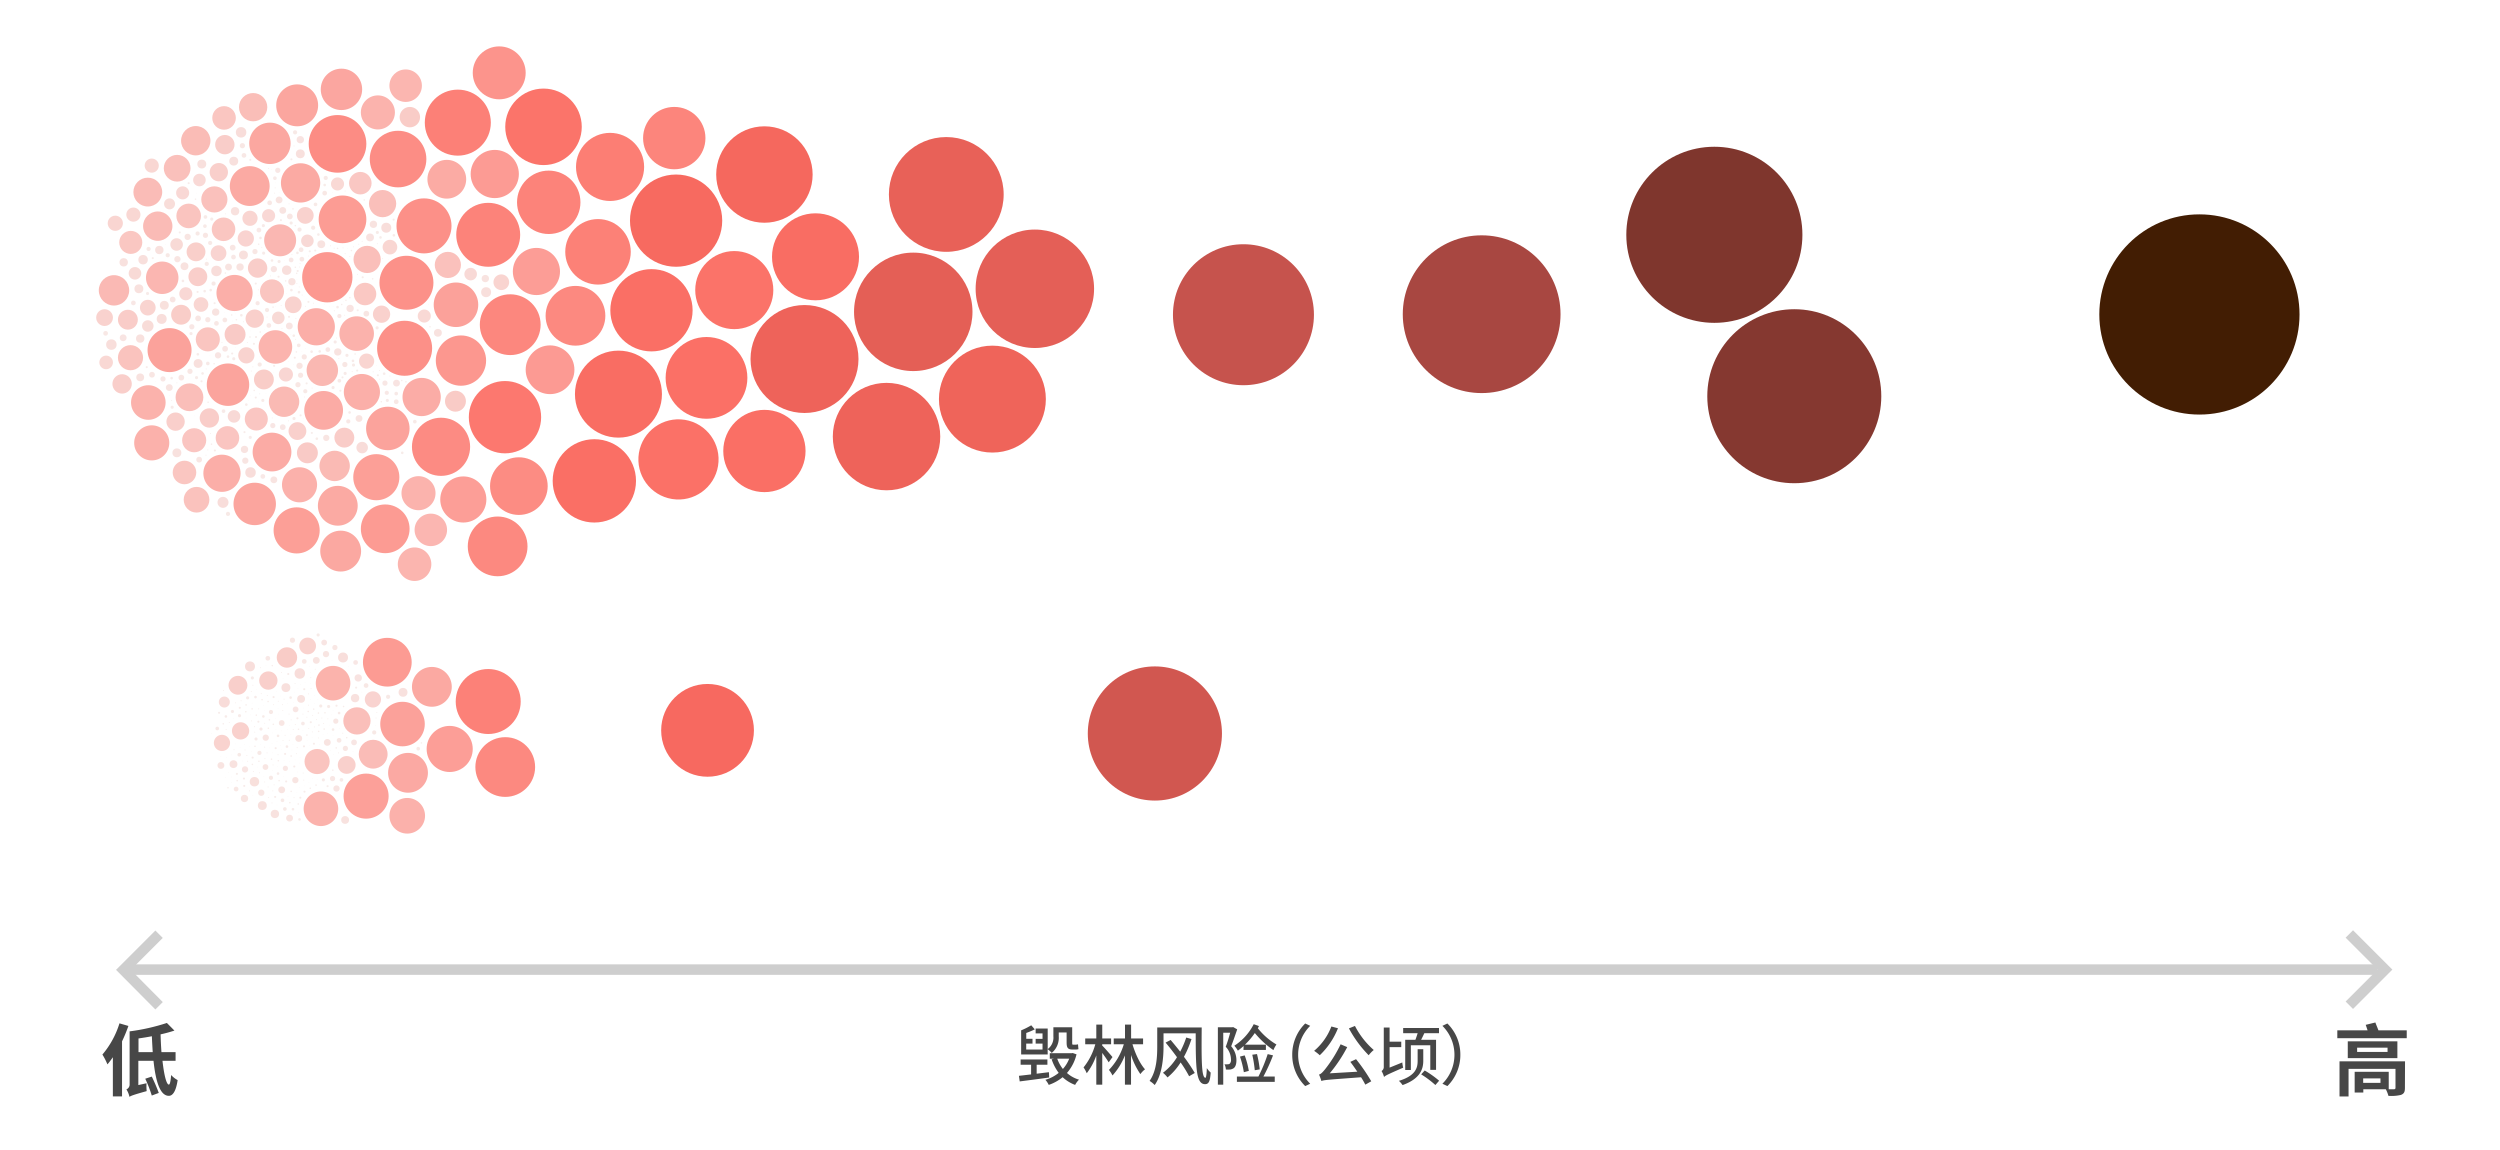 <?xml version="1.0" encoding="UTF-8"?> <svg xmlns="http://www.w3.org/2000/svg" width="954" height="438.9" viewBox="0 0 954 438.9"><rect x="-87.3" y="-92.2" width="1136.1" height="635.4" fill="#fff"></rect><circle cx="120.6" cy="299.6" r="0.3" fill="#f7edeb"></circle><circle cx="114" cy="281.8" r="1.3" fill="#f8e4e1"></circle><circle cx="125.4" cy="269.6" r="0.6" fill="#f7ebe8"></circle><circle cx="101" cy="276" r="0.2" fill="#f7efed"></circle><circle cx="95.2" cy="301.8" r="0.2" fill="#f7eeec"></circle><circle cx="127.8" cy="247.1" r="1" fill="#f8e7e4"></circle><circle cx="117.6" cy="271.5" r="0.3" fill="#f7edeb"></circle><circle cx="117.2" cy="282.7" r="0.1" fill="#f7f0ee"></circle><circle cx="111.8" cy="284.1" r="0.1" fill="#f7efed"></circle><circle cx="104.1" cy="301.8" r="0.2" fill="#f7efec"></circle><circle cx="130.8" cy="279.8" r="0.2" fill="#f7eeec"></circle><circle cx="125" cy="300" r="0.4" fill="#f7edeb"></circle><circle cx="100.8" cy="271.1" r="0.1" fill="#f7f0ee"></circle><circle cx="104.3" cy="276.4" r="0.3" fill="#f7eeeb"></circle><circle cx="121" cy="290.6" r="4.8" fill="#fac4bf"></circle><circle cx="135.5" cy="266.4" r="1.6" fill="#f8e1de"></circle><circle cx="103.4" cy="296.8" r="0.8" fill="#f7e9e6"></circle><circle cx="153.6" cy="276.3" r="8.5" fill="#fba19a"></circle><circle cx="96.1" cy="286.8" r="0.1" fill="#f7efed"></circle><circle cx="118.4" cy="300.8" r="0.3" fill="#f7edeb"></circle><circle cx="88.7" cy="271.5" r="0.6" fill="#f7eae8"></circle><circle cx="116.1" cy="252.4" r="0.9" fill="#f8e8e5"></circle><circle cx="114.9" cy="266.7" r="1.5" fill="#f8e2df"></circle><circle cx="101.3" cy="292.7" r="1.1" fill="#f8e6e3"></circle><circle cx="143.3" cy="276.8" r="0.1" fill="#f7efed"></circle><circle cx="127.1" cy="260.7" r="6.6" fill="#fbb3ac"></circle><circle cx="123" cy="141.3" r="6" fill="#fab8b2"></circle><circle cx="124.5" cy="167.1" r="1.2" fill="#f8e5e2"></circle><circle cx="140.1" cy="99" r="5.2" fill="#fabfba"></circle><circle cx="176.8" cy="190.6" r="8.8" fill="#fc9e97"></circle><circle cx="155.1" cy="107.9" r="10.3" fill="#fc9189"></circle><circle cx="170.5" cy="68.4" r="7.4" fill="#fbaba4"></circle><circle cx="67" cy="160.9" r="3.5" fill="#f9cfcb"></circle><circle cx="144" cy="88.7" r="0.6" fill="#f7ebe8"></circle><circle cx="85.3" cy="87.5" r="4.5" fill="#fac6c1"></circle><circle cx="143.6" cy="182.1" r="8.8" fill="#fc9f97"></circle><circle cx="127.7" cy="177.8" r="5.8" fill="#fabab4"></circle><circle cx="248.6" cy="118.4" r="15.7" fill="#fa6f65"></circle><circle cx="81.8" cy="76.1" r="5" fill="#fac1bc"></circle><circle cx="175.9" cy="137.6" r="9.6" fill="#fc978f"></circle><circle cx="49.8" cy="136.5" r="4.8" fill="#fac3be"></circle><circle cx="136.1" cy="127.3" r="6.6" fill="#fbb2ac"></circle><circle cx="105.1" cy="132.4" r="6.4" fill="#fbb4ae"></circle><circle cx="113.6" cy="103.4" r="0.4" fill="#f7ecea"></circle><circle cx="111.4" cy="107.5" r="1.4" fill="#f8e3e0"></circle><circle cx="159.7" cy="188.2" r="6.5" fill="#fbb3ad"></circle><circle cx="89.3" cy="158.9" r="2.4" fill="#f8d9d6"></circle><circle cx="74.8" cy="96.1" r="3.6" fill="#f9cfca"></circle><circle cx="153.5" cy="172.8" r="0.5" fill="#f7ece9"></circle><circle cx="78.4" cy="82.8" r="0.7" fill="#f7eae7"></circle><circle cx="138.1" cy="149.6" r="6.9" fill="#fbafa9"></circle><circle cx="114.3" cy="139.6" r="1.2" fill="#f8e5e2"></circle><circle cx="46.6" cy="146.5" r="3.7" fill="#f9ceca"></circle><circle cx="106.9" cy="91.7" r="6.1" fill="#fab7b2"></circle><circle cx="232.8" cy="63.7" r="13" fill="#fc7e74"></circle><circle cx="96.6" cy="40.9" r="5.4" fill="#fabeb8"></circle><circle cx="139.9" cy="137.8" r="2.9" fill="#f9d5d1"></circle><circle cx="103.8" cy="111.2" r="4.6" fill="#fac5c0"></circle><circle cx="84.7" cy="180.6" r="7.1" fill="#fbaea8"></circle><circle cx="151.9" cy="60.7" r="10.8" fill="#fc8d85"></circle><circle cx="93.6" cy="175.8" r="1.2" fill="#f8e5e2"></circle><circle cx="148" cy="163.5" r="8.3" fill="#fba39c"></circle><circle cx="102.6" cy="124.2" r="0.9" fill="#f8e8e6"></circle><circle cx="145.6" cy="119.9" r="3.3" fill="#f9d1cd"></circle><circle cx="111.9" cy="116.3" r="3.2" fill="#f9d2ce"></circle><circle cx="189.9" cy="208.5" r="11.4" fill="#fc8980"></circle><circle cx="114.7" cy="69.8" r="7.5" fill="#fbaaa3"></circle><circle cx="72.3" cy="151.6" r="5.3" fill="#fabeb9"></circle><circle cx="103" cy="54.7" r="7.9" fill="#fba7a0"></circle><circle cx="138.2" cy="170.8" r="2.2" fill="#f8dcd9"></circle><circle cx="98.3" cy="102.3" r="3.7" fill="#f9cdc9"></circle><circle cx="160.9" cy="151.5" r="7.3" fill="#fbaca6"></circle><circle cx="145.5" cy="153.3" r="0.3" fill="#f7edeb"></circle><circle cx="80.4" cy="110.7" r="0.5" fill="#f7ece9"></circle><circle cx="75" cy="190.7" r="4.9" fill="#fac2bd"></circle><circle cx="96.5" cy="140" r="0.2" fill="#f7eeec"></circle><circle cx="158.3" cy="160.9" r="0.7" fill="#f7eae7"></circle><circle cx="124.9" cy="105.8" r="9.6" fill="#fc9890"></circle><circle cx="280.2" cy="110.7" r="14.9" fill="#fb7369"></circle><circle cx="128.4" cy="300.9" r="1.2" fill="#f8e5e3"></circle><circle cx="104.9" cy="68" r="0.7" fill="#f7eae8"></circle><circle cx="75.6" cy="138.7" r="1.7" fill="#f8e0dd"></circle><circle cx="75.4" cy="111.4" r="0.4" fill="#f7ecea"></circle><circle cx="186.3" cy="89.6" r="12.2" fill="#fc837a"></circle><circle cx="128.8" cy="70.2" r="2.5" fill="#f9d9d5"></circle><circle cx="173.8" cy="153.1" r="4" fill="#f9cbc6"></circle><circle cx="78.9" cy="100.7" r="0.8" fill="#f7e9e6"></circle><circle cx="103.8" cy="172.5" r="7.4" fill="#fbaba5"></circle><circle cx="42.5" cy="131.5" r="2" fill="#f8dedb"></circle><circle cx="56.6" cy="153.6" r="6.6" fill="#fbb2ac"></circle><circle cx="291.7" cy="172.1" r="15.7" fill="#fa6f65"></circle><circle cx="97.2" cy="192.3" r="8.1" fill="#fba59e"></circle><circle cx="161.8" cy="86.2" r="10.5" fill="#fc9088"></circle><circle cx="70.4" cy="180.3" r="4.5" fill="#fac6c1"></circle><circle cx="122" cy="134.1" r="0.5" fill="#f7ecea"></circle><circle cx="97.2" cy="121.6" r="3.5" fill="#f9cfcb"></circle><circle cx="123.5" cy="156.6" r="7.4" fill="#fbaba5"></circle><circle cx="156.4" cy="44.7" r="3.9" fill="#f9ccc7"></circle><circle cx="188.8" cy="66.4" r="9.2" fill="#fc9b94"></circle><circle cx="114.9" cy="95.3" r="0.9" fill="#f8e8e5"></circle><circle cx="85.3" cy="156.9" r="0.7" fill="#f7eae8"></circle><circle cx="104.9" cy="310.6" r="1.6" fill="#f8e2df"></circle><circle cx="69.1" cy="120.1" r="3.8" fill="#f9cdc8"></circle><circle cx="361.1" cy="74.2" r="21.9" fill="#e86158"></circle><circle cx="144.2" cy="42.9" r="6.5" fill="#fbb3ad"></circle><circle cx="839.3" cy="120" r="38.2" fill="#421d03"></circle><circle cx="109.5" cy="250.9" r="3.9" fill="#f9ccc7"></circle><circle cx="131.7" cy="312.9" r="1.5" fill="#f8e2df"></circle><circle cx="79.3" cy="129.5" r="4.6" fill="#fac5c0"></circle><circle cx="85.5" cy="45" r="4.5" fill="#fac6c1"></circle><circle cx="60.2" cy="86.3" r="5.6" fill="#fabbb6"></circle><circle cx="98.6" cy="275.4" r="0.4" fill="#f7edeb"></circle><circle cx="76" cy="175.4" r="1.1" fill="#f8e6e3"></circle><circle cx="62.7" cy="116.5" r="1.7" fill="#f8e1dd"></circle><circle cx="89.5" cy="111.8" r="6.9" fill="#fbafa9"></circle><circle cx="90.1" cy="301.1" r="0.9" fill="#f8e8e5"></circle><circle cx="154.8" cy="32.7" r="6.2" fill="#fbb6b0"></circle><circle cx="130.9" cy="250.9" r="1.9" fill="#f8dedb"></circle><circle cx="86.8" cy="167.1" r="4.5" fill="#fac5c1"></circle><circle cx="54.6" cy="99.1" r="1.8" fill="#f8dfdc"></circle><circle cx="63.2" cy="93.2" r="0.1" fill="#f7efed"></circle><circle cx="144.2" cy="143.2" r="0.4" fill="#f7edea"></circle><circle cx="128.4" cy="129" r="0.2" fill="#f7eeec"></circle><circle cx="104.5" cy="102.7" r="1.2" fill="#f8e5e3"></circle><circle cx="174.7" cy="46.8" r="12.6" fill="#fc8077"></circle><circle cx="154.4" cy="132.9" r="10.5" fill="#fc9088"></circle><circle cx="99.6" cy="278.2" r="0.6" fill="#f7eae8"></circle><circle cx="70.4" cy="101.6" r="1.5" fill="#f8e2df"></circle><circle cx="76.7" cy="116.2" r="2.8" fill="#f9d6d2"></circle><circle cx="116.5" cy="82.2" r="3.2" fill="#f9d2ce"></circle><circle cx="143.7" cy="139.5" r="0.1" fill="#f7efed"></circle><circle cx="111.2" cy="60.8" r="0.4" fill="#f7edeb"></circle><circle cx="134.1" cy="95.6" r="0.3" fill="#f7eeeb"></circle><circle cx="74.1" cy="168" r="4.6" fill="#fac5c1"></circle><circle cx="123.9" cy="70.6" r="0.5" fill="#f7ece9"></circle><circle cx="378.7" cy="152.3" r="20.4" fill="#ef645a"></circle><circle cx="106.2" cy="121.3" r="2.4" fill="#f8dad6"></circle><circle cx="84.3" cy="292.1" r="1.3" fill="#f8e4e1"></circle><circle cx="338.3" cy="166.6" r="20.5" fill="#ee635a"></circle><circle cx="258" cy="84.2" r="17.6" fill="#f76a60"></circle><circle cx="174" cy="116.3" r="8.5" fill="#fba19a"></circle><circle cx="100.3" cy="181.8" r="0.9" fill="#f8e8e6"></circle><circle cx="207.4" cy="48.4" r="14.6" fill="#fb746a"></circle><circle cx="257.3" cy="52.7" r="11.9" fill="#fc857c"></circle><circle cx="192.7" cy="159.2" r="13.8" fill="#fc786f"></circle><circle cx="146" cy="77.7" r="5.2" fill="#fabfba"></circle><circle cx="131.4" cy="167" r="3.8" fill="#f9ccc8"></circle><circle cx="348.5" cy="119" r="22.6" fill="#e45f56"></circle><circle cx="228.2" cy="96.1" r="12.5" fill="#fc8177"></circle><circle cx="258.9" cy="175.3" r="15.3" transform="translate(44.39 402.78) rotate(-80.78)" fill="#fb7167"></circle><circle cx="307" cy="137" r="20.6" fill="#ee635a"></circle><circle cx="130.7" cy="83.7" r="9.1" fill="#fc9c94"></circle><circle cx="654.2" cy="89.6" r="33.6" fill="#7f362d"></circle><circle cx="565.4" cy="119.9" r="30.1" fill="#a84741"></circle><circle cx="684.7" cy="151.2" r="33.2" fill="#853830"></circle><circle cx="474.5" cy="120.1" r="26.9" fill="#c6534d"></circle><circle cx="125.1" cy="133.4" r="0.9" fill="#f8e7e5"></circle><circle cx="236" cy="150.4" r="16.6" fill="#f96d63"></circle><circle cx="394.9" cy="110.2" r="22.6" fill="#e45f57"></circle><circle cx="139" cy="76.3" r="0.3" fill="#f7eeec"></circle><circle cx="65.7" cy="155.4" r="0.6" fill="#f7ebe9"></circle><circle cx="90.2" cy="122" r="0.3" fill="#f7edeb"></circle><circle cx="130.7" cy="144" r="0.4" fill="#f7ecea"></circle><circle cx="89.2" cy="136.9" r="0.6" fill="#f7ebe9"></circle><circle cx="64.7" cy="77.8" r="2.1" fill="#f8ddd9"></circle><circle cx="89.7" cy="127.6" r="4" fill="#f9cac6"></circle><circle cx="146.6" cy="142.6" r="0.5" fill="#f7ecea"></circle><circle cx="93.3" cy="164.9" r="0.4" fill="#f7ecea"></circle><circle cx="112.2" cy="159.7" r="0.6" fill="#f7ebe8"></circle><circle cx="100.7" cy="144.8" r="3.8" fill="#f9cdc8"></circle><circle cx="191.3" cy="107.7" r="3" fill="#f9d4d0"></circle><circle cx="209.4" cy="77.2" r="12.1" fill="#fc837a"></circle><circle cx="170.9" cy="101.1" r="5" fill="#fac1bc"></circle><circle cx="85.8" cy="55.2" r="3.7" fill="#f9cdc9"></circle><circle cx="65.5" cy="144.3" r="0.5" fill="#f7ecea"></circle><circle cx="134.9" cy="139.3" r="0.6" fill="#f7ebe8"></circle><circle cx="129.6" cy="277.9" r="0.1" fill="#f7efed"></circle><circle cx="164.1" cy="124.7" r="0.3" fill="#f7eeec"></circle><circle cx="110.6" cy="82.6" r="1.1" fill="#f8e6e3"></circle><circle cx="153.3" cy="145.2" r="0.3" fill="#f7edeb"></circle><circle cx="122.4" cy="269.4" r="0.6" fill="#f7ebe8"></circle><circle cx="92.9" cy="122.8" r="0.2" fill="#f7efec"></circle><circle cx="90.5" cy="297.9" r="0.3" fill="#f7edeb"></circle><circle cx="67.6" cy="64.2" r="5.1" fill="#fac0bb"></circle><circle cx="79.3" cy="171.7" r="0.2" fill="#f7eeec"></circle><circle cx="147.8" cy="152.8" r="0.6" fill="#f7eae8"></circle><circle cx="150.2" cy="83.8" r="0.4" fill="#f7ecea"></circle><circle cx="164.4" cy="202.2" r="6.2" fill="#fbb6b1"></circle><circle cx="136.3" cy="141.4" r="0.4" fill="#f7edea"></circle><circle cx="106.3" cy="105.6" r="0.4" fill="#f7ecea"></circle><circle cx="56.4" cy="124.4" r="2.2" fill="#f8dcd8"></circle><circle cx="97.3" cy="96" r="1" fill="#f8e7e4"></circle><circle cx="138.2" cy="92.1" r="0.2" fill="#f7eeec"></circle><circle cx="115.3" cy="112.6" r="0.2" fill="#f7efec"></circle><circle cx="85.9" cy="133.1" r="1.1" fill="#f8e6e4"></circle><circle cx="100.5" cy="86.1" r="0.6" fill="#f7eae8"></circle><circle cx="109.3" cy="112" r="0.1" fill="#f7efed"></circle><circle cx="151.2" cy="153.3" r="0.9" fill="#f8e8e5"></circle><circle cx="106.5" cy="76.3" r="1.3" fill="#f8e4e1"></circle><circle cx="57.9" cy="63.2" r="2.7" fill="#f9d7d3"></circle><circle cx="92.1" cy="120.3" r="0.5" fill="#f7ecea"></circle><circle cx="61.9" cy="106" r="6.2" fill="#fbb6b1"></circle><path d="M112.1,127.6a.5.5,0,1,1-.5.5A.54.54,0,0,1,112.1,127.6Z" fill="#f7ece9"></path><circle cx="148.8" cy="143.5" r="0.2" fill="#f7eeec"></circle><circle cx="131" cy="115.2" r="0.1" fill="#f7f0ee"></circle><circle cx="121.7" cy="276.7" r="0.3" fill="#f7edeb"></circle><circle cx="94" cy="154.4" r="0.5" fill="#f7ebe9"></circle><circle cx="153.8" cy="264.2" r="1.7" fill="#f8e1de"></circle><circle cx="148.8" cy="94.3" r="2.8" fill="#f9d6d2"></circle><circle cx="79.3" cy="122" r="1" fill="#f8e7e4"></circle><circle cx="118" cy="284.6" r="0.1" fill="#f7f0ee"></circle><circle cx="113.7" cy="146.8" r="1" fill="#f8e7e4"></circle><circle cx="69.2" cy="144.1" r="1.1" fill="#f8e6e3"></circle><circle cx="56.3" cy="112" r="0.6" fill="#f7ebe9"></circle><circle cx="76.9" cy="145.5" r="0.4" fill="#f7ecea"></circle><circle cx="92.9" cy="97.3" r="1.7" fill="#f8e0dd"></circle><circle cx="107.6" cy="125.4" r="0.2" fill="#f7efed"></circle><circle cx="147.4" cy="86.9" r="1.9" fill="#f8dedb"></circle><circle cx="106.5" cy="99.8" r="0.6" fill="#f7ebe8"></circle><circle cx="72.9" cy="127.3" r="0.6" fill="#f7eae8"></circle><circle cx="132.9" cy="160.8" r="0.8" fill="#f8e8e6"></circle><circle cx="112.6" cy="50.5" r="0.8" fill="#f7e9e6"></circle><circle cx="130.9" cy="94.6" r="0.2" fill="#f7efed"></circle><circle cx="111.1" cy="85.1" r="0.6" fill="#f7ebe8"></circle><circle cx="121" cy="297.5" r="0.1" fill="#f7efed"></circle><circle cx="124.3" cy="67.9" r="0.8" fill="#f7e9e7"></circle><circle cx="194.7" cy="123.9" r="11.6" fill="#fc877e"></circle><circle cx="128.8" cy="94.8" r="0.3" fill="#f7edeb"></circle><circle cx="44" cy="85.2" r="2.9" fill="#f9d5d1"></circle><circle cx="117.3" cy="172.8" r="4" fill="#f9cac6"></circle><circle cx="128.8" cy="117.2" r="0.5" fill="#f7ecea"></circle><circle cx="94" cy="135.6" r="3.1" fill="#f9d3cf"></circle><circle cx="133.5" cy="97.9" r="0.2" fill="#f7eeec"></circle><circle cx="136.4" cy="104.7" r="0.2" fill="#f7eeec"></circle><circle cx="114.7" cy="143.2" r="1" fill="#f8e7e4"></circle><circle cx="111.2" cy="110.7" r="0.5" fill="#f7ebe9"></circle><circle cx="127.1" cy="116.9" r="0.1" fill="#f7efed"></circle><circle cx="119.5" cy="86.9" r="0.8" fill="#f7e9e6"></circle><circle cx="141.2" cy="90.6" r="1.5" fill="#f8e2e0"></circle><circle cx="60.8" cy="95.4" r="1.6" fill="#f8e1de"></circle><circle cx="110.4" cy="124.4" r="1.3" fill="#f8e4e2"></circle><circle cx="137" cy="159.7" r="1.3" fill="#f8e4e1"></circle><circle cx="86" cy="104.2" r="0.3" fill="#f7edeb"></circle><circle cx="95.4" cy="83.3" r="2.9" fill="#f9d5d1"></circle><circle cx="143.9" cy="125.1" r="0.6" fill="#f7ebe9"></circle><circle cx="116.1" cy="136.2" r="1" fill="#f8e7e4"></circle><circle cx="154.9" cy="145.7" r="0.3" fill="#f7edeb"></circle><circle cx="72" cy="69.9" r="0.4" fill="#f7ecea"></circle><circle cx="87" cy="146.8" r="8.1" fill="#fba49d"></circle><circle cx="100.2" cy="107.6" r="0.1" fill="#f7efed"></circle><circle cx="90" cy="119.8" r="0.1" fill="#f7efed"></circle><circle cx="109.1" cy="142.9" r="2.7" fill="#f9d6d3"></circle><circle cx="111.1" cy="99.2" r="0.9" fill="#f8e7e5"></circle><circle cx="95.6" cy="126.3" r="0.1" fill="#f7efed"></circle><circle cx="107.2" cy="84" r="0.4" fill="#f7ecea"></circle><circle cx="80.7" cy="169.5" r="0.3" fill="#f7edeb"></circle><circle cx="128.14" cy="275.19" r="1" fill="#f8e7e4"></circle><circle cx="114.6" cy="58.7" r="1.7" fill="#f8e0dd"></circle><circle cx="113.5" cy="164.5" r="3.4" fill="#f9d0cc"></circle><circle cx="190.5" cy="27.8" r="10.1" fill="#fc948c"></circle><circle cx="185.5" cy="111.5" r="1.9" fill="#f8dfdc"></circle><circle cx="116.5" cy="149.3" r="0.8" fill="#f7e9e6"></circle><circle cx="103.8" cy="99.4" r="0.5" fill="#f7ece9"></circle><circle cx="50.9" cy="81.9" r="2.7" fill="#f9d7d3"></circle><circle cx="69.8" cy="107.2" r="0.5" fill="#f7ebe9"></circle><circle cx="97" cy="149" r="0.3" fill="#f7edeb"></circle><circle cx="95.9" cy="141.6" r="0.2" fill="#f7efec"></circle><circle cx="111.9" cy="139.2" r="0.1" fill="#f7f0ee"></circle><circle cx="119.6" cy="115.7" r="0.2" fill="#f7eeec"></circle><circle cx="142.2" cy="106.4" r="0.3" fill="#f7eeeb"></circle><circle cx="123.8" cy="116.1" r="0.1" fill="#f7efed"></circle><circle cx="110.5" cy="312.2" r="1.3" fill="#f8e4e1"></circle><circle cx="113.1" cy="134.3" r="0.3" fill="#f7edeb"></circle><circle cx="97.6" cy="151.7" r="0.4" fill="#f7ecea"></circle><circle cx="87" cy="136.1" r="0.5" fill="#f7ecea"></circle><circle cx="95.5" cy="166.9" r="0.6" fill="#f7ebe9"></circle><circle cx="111.8" cy="79.7" r="0.3" fill="#f7edeb"></circle><circle cx="81.9" cy="115.7" r="0.4" fill="#f7edeb"></circle><circle cx="58.3" cy="98.5" r="0.4" fill="#f7edea"></circle><circle cx="75" cy="144.1" r="0.6" fill="#f7ebe8"></circle><circle cx="105" cy="71.7" r="0.2" fill="#f7eeec"></circle><circle cx="99.9" cy="94.4" r="0.2" fill="#f7eeec"></circle><circle cx="131.7" cy="96.8" r="0.2" fill="#f7eeec"></circle><circle cx="103.2" cy="105.3" r="0.2" fill="#f7efec"></circle><circle cx="56" cy="140.1" r="0.4" fill="#f7ecea"></circle><circle cx="97.1" cy="298.3" r="1.8" fill="#f8e0dc"></circle><circle cx="96.3" cy="98.1" r="0.1" fill="#f7f0ee"></circle><circle cx="85.8" cy="122.1" r="0.9" fill="#f8e8e5"></circle><circle cx="129.5" cy="120.6" r="0.8" fill="#f8e8e6"></circle><circle cx="111.1" cy="288.5" r="0.3" fill="#f7edeb"></circle><circle cx="83.6" cy="272" r="0.4" fill="#f7ecea"></circle><circle cx="94.5" cy="290.5" r="0.2" fill="#f7eeec"></circle><circle cx="97.6" cy="108.2" r="0.4" fill="#f7ecea"></circle><circle cx="132.4" cy="135.6" r="0.6" fill="#f7eae8"></circle><circle cx="99.4" cy="90.8" r="0.5" fill="#f7ebe9"></circle><circle cx="105.1" cy="69.8" r="0.1" fill="#f7efed"></circle><circle cx="136.9" cy="93.2" r="0.2" fill="#f7efed"></circle><circle cx="82.9" cy="278" r="0.7" fill="#f7e9e7"></circle><circle cx="84.7" cy="130.7" r="0.2" fill="#f7eeec"></circle><circle cx="127.6" cy="118.6" r="0.2" fill="#f7efed"></circle><circle cx="114.5" cy="100.6" r="0.2" fill="#f7eeec"></circle><circle cx="131.7" cy="72.9" r="0.2" fill="#f7eeec"></circle><circle cx="130.4" cy="116.2" r="0.3" fill="#f7eeec"></circle><circle cx="135.5" cy="135.1" r="0.3" fill="#f7eeec"></circle><circle cx="146" cy="98.7" r="0.2" fill="#f7eeec"></circle><circle cx="134.9" cy="94.2" r="0.2" fill="#f7efec"></circle><circle cx="114" cy="131.8" r="0.7" fill="#f7eae7"></circle><circle cx="120.3" cy="95.6" r="0.4" fill="#f7edeb"></circle><circle cx="106.2" cy="267.6" r="0.2" fill="#f7eeec"></circle><circle cx="78.7" cy="140.8" r="0.2" fill="#f7efed"></circle><circle cx="118.2" cy="95.9" r="0.4" fill="#f7edeb"></circle><circle cx="144.9" cy="144.7" r="0.2" fill="#f7eeec"></circle><circle cx="179.6" cy="104.6" r="2.4" fill="#f8d9d6"></circle><circle cx="91.6" cy="101.9" r="1.4" fill="#f8e3e0"></circle><circle cx="131.7" cy="142.5" r="0.6" fill="#f7eae8"></circle><circle cx="93.3" cy="171.5" r="1.4" fill="#f8e3e0"></circle><circle cx="112.7" cy="86.1" r="0.3" fill="#f7edeb"></circle><circle cx="72.5" cy="141.7" r="1" fill="#f8e7e4"></circle><circle cx="96.3" cy="258.7" r="0.6" fill="#f7eae8"></circle><circle cx="114.2" cy="109.5" r="0.2" fill="#f7eeec"></circle><circle cx="89.8" cy="132.7" r="0.1" fill="#f7efed"></circle><circle cx="98.9" cy="136.2" r="0.1" fill="#f7efed"></circle><circle cx="112.2" cy="55.7" r="0.2" fill="#f7eeec"></circle><circle cx="59.4" cy="145.7" r="0.1" fill="#f7efed"></circle><circle cx="86" cy="81.6" r="0.2" fill="#f7efec"></circle><circle cx="116.8" cy="114.1" r="0.1" fill="#f7efed"></circle><circle cx="103.6" cy="64.6" r="0.1" fill="#f7efed"></circle><circle cx="92" cy="267.4" r="0.2" fill="#f7eeec"></circle><circle cx="126.7" cy="252" r="0.1" fill="#f7efed"></circle><circle cx="91.9" cy="162.6" r="0.1" fill="#f7efed"></circle><circle cx="145.2" cy="90.6" r="0.5" fill="#f7ecea"></circle><circle cx="95.4" cy="128.6" r="0.3" fill="#f7edeb"></circle><circle cx="74.1" cy="158.7" r="0.1" fill="#f7f0ee"></circle><circle cx="115.7" cy="159.8" r="0.1" fill="#f7f0ed"></circle><circle cx="129.5" cy="145.3" r="0.7" fill="#f7eae8"></circle><circle cx="67.5" cy="146.1" r="0.2" fill="#f7efec"></circle><circle cx="102.5" cy="64.3" r="0.2" fill="#f7eeec"></circle><circle cx="134.4" cy="141.8" r="0.2" fill="#f7eeec"></circle><circle cx="104" cy="294" r="0.1" fill="#f7efed"></circle><circle cx="121.5" cy="89.5" r="0.5" fill="#f7ecea"></circle><circle cx="87" cy="300.6" r="0.3" fill="#f7eeec"></circle><circle cx="100.3" cy="152.8" r="0.6" fill="#f7ebe8"></circle><circle cx="53.5" cy="144" r="1.5" fill="#f8e2df"></circle><circle cx="115.2" cy="134" r="0.1" fill="#f7f0ed"></circle><circle cx="163.6" cy="116.3" r="0.1" fill="#f7efed"></circle><circle cx="131.5" cy="120.3" r="0.2" fill="#f7efed"></circle><circle cx="90.4" cy="295.3" r="0.4" fill="#f7edeb"></circle><circle cx="116.6" cy="116.9" r="0.2" fill="#f7eeec"></circle><circle cx="104.2" cy="117.2" r="0.3" fill="#f7edeb"></circle><circle cx="127.2" cy="287.9" r="0.1" fill="#f7efed"></circle><circle cx="95.7" cy="150.9" r="0.1" fill="#f7efed"></circle><circle cx="78.6" cy="173.7" r="0.2" fill="#f7eeec"></circle><circle cx="142.4" cy="141.9" r="0.2" fill="#f7eeec"></circle><circle cx="125.7" cy="117.1" r="0.1" fill="#f7efed"></circle><circle cx="144.8" cy="141.4" r="0.2" fill="#f7eeec"></circle><circle cx="109.2" cy="298.2" r="0.4" fill="#f7ecea"></circle><circle cx="106.5" cy="73.5" r="0.1" fill="#f7efed"></circle><circle cx="108.3" cy="296.2" r="0.1" fill="#f7efed"></circle><circle cx="72.1" cy="144.6" r="0.1" fill="#f7efed"></circle><circle cx="114.4" cy="300.5" r="0.1" fill="#f7efed"></circle><circle cx="129.6" cy="96" r="0.1" fill="#f7f0ee"></circle><circle cx="103.8" cy="306.4" r="0.2" fill="#f7efed"></circle><circle cx="110.1" cy="137.9" r="0.1" fill="#f7efed"></circle><circle cx="133.6" cy="117.7" r="1.4" fill="#f8e3e1"></circle><circle cx="77.3" cy="142.5" r="0.5" fill="#f7ece9"></circle><circle cx="134.7" cy="137.7" r="0.5" fill="#f7ebe9"></circle><circle cx="112.7" cy="102" r="0.3" fill="#f7eeeb"></circle><circle cx="75.1" cy="73.7" r="0.1" fill="#f7efed"></circle><circle cx="113.3" cy="108.2" r="0.2" fill="#f7efed"></circle><circle cx="94.9" cy="152.8" r="0.1" fill="#f7f0ee"></circle><circle cx="121.4" cy="242.3" r="0.6" fill="#f7ebe8"></circle><circle cx="87.5" cy="275.7" r="0.2" fill="#f7efed"></circle><circle cx="108.4" cy="266.8" r="0.2" fill="#f7efec"></circle><circle cx="133.5" cy="113.6" r="0.3" fill="#f7eeec"></circle><circle cx="112.8" cy="129.5" r="0.2" fill="#f7eeec"></circle><circle cx="127.5" cy="94.7" r="0.2" fill="#f7eeec"></circle><circle cx="53.5" cy="129.2" r="1.6" fill="#f8e1de"></circle><circle cx="126.2" cy="286.4" r="0.1" fill="#f7efed"></circle><circle cx="113.9" cy="278.3" r="0.3" fill="#f7eeec"></circle><circle cx="121.3" cy="267" r="0.1" fill="#f7efed"></circle><circle cx="123.7" cy="278.2" r="0.3" fill="#f7eeeb"></circle><circle cx="116.1" cy="263" r="0.4" fill="#f7edea"></circle><circle cx="86.5" cy="289" r="0.1" fill="#f7f0ee"></circle><circle cx="123.9" cy="252.8" r="0.1" fill="#f7f0ed"></circle><circle cx="127" cy="293.9" r="0.3" fill="#f7edeb"></circle><circle cx="87.2" cy="294.7" r="0.1" fill="#f7efed"></circle><circle cx="120.7" cy="252" r="1.3" fill="#f8e4e1"></circle><circle cx="106.2" cy="290.3" r="0.3" fill="#f7edeb"></circle><circle cx="99.4" cy="254.8" r="0.2" fill="#f7eeec"></circle><circle cx="139.7" cy="261.6" r="0.9" fill="#f8e8e5"></circle><circle cx="115.7" cy="295" r="0.2" fill="#f7efec"></circle><circle cx="114.7" cy="261.1" r="0.1" fill="#f7efed"></circle><circle cx="159.6" cy="285.7" r="0.7" fill="#f7eae7"></circle><circle cx="96.5" cy="303.6" r="0.1" fill="#f7efed"></circle><circle cx="111.6" cy="244.3" r="1" fill="#f8e7e4"></circle><circle cx="120" cy="277.4" r="0.2" fill="#f7efed"></circle><circle cx="107.8" cy="268.9" r="0.2" fill="#f7eeec"></circle><circle cx="143.5" cy="274" r="0.2" fill="#f7efed"></circle><circle cx="116.3" cy="299.9" r="0.1" fill="#f7f0ee"></circle><circle cx="103.9" cy="254" r="0.3" fill="#f7edeb"></circle><circle cx="111.9" cy="268.2" r="0.1" fill="#f7efed"></circle><circle cx="106.5" cy="297.9" r="0.3" fill="#f7edeb"></circle><circle cx="115.6" cy="276.1" r="0.7" fill="#f7eae8"></circle><circle cx="121.5" cy="272.1" r="0.3" fill="#f7eeeb"></circle><circle cx="91.3" cy="288" r="0.7" fill="#f7eae7"></circle><circle cx="109.5" cy="284.9" r="0.5" fill="#f7ebe9"></circle><circle cx="126.9" cy="297.1" r="1" fill="#f8e7e5"></circle><circle cx="113.8" cy="306.8" r="0.3" fill="#f7edeb"></circle><circle cx="123.4" cy="297.6" r="0.6" fill="#f7eae8"></circle><circle cx="83.4" cy="96.6" r="3" fill="#f9d4d1"></circle><circle cx="118.5" cy="256.6" r="0.1" fill="#f7efed"></circle><circle cx="107.5" cy="301.4" r="1.3" fill="#f8e4e1"></circle><circle cx="120.3" cy="255.4" r="0.2" fill="#f7efed"></circle><circle cx="111.9" cy="278.4" r="0.2" fill="#f7eeec"></circle><circle cx="96.2" cy="270.5" r="0.3" fill="#f7edeb"></circle><circle cx="106.1" cy="288" r="0.2" fill="#f7eeec"></circle><circle cx="96.4" cy="289.1" r="0.4" fill="#f7ecea"></circle><circle cx="107.9" cy="271.1" r="0.2" fill="#f7efed"></circle><circle cx="96.3" cy="291.7" r="0.3" fill="#f7eeec"></circle><circle cx="118.7" cy="262.8" r="0.2" fill="#f7eeec"></circle><circle cx="119.9" cy="268.4" r="0.1" fill="#f7f0ee"></circle><circle cx="113.6" cy="294.6" r="0.1" fill="#f7efed"></circle><circle cx="112.2" cy="304.4" r="0.2" fill="#f7eeec"></circle><circle cx="128.3" cy="285.4" r="0.3" fill="#f7edeb"></circle><circle cx="135.7" cy="252.8" r="0.9" fill="#f8e7e5"></circle><circle cx="104.4" cy="266" r="0.4" fill="#f7ecea"></circle><circle cx="113.3" cy="302.3" r="0.1" fill="#f7f0ee"></circle><circle cx="111.8" cy="308.8" r="0.5" fill="#f7ecea"></circle><circle cx="118.2" cy="254.4" r="0.1" fill="#f7efed"></circle><circle cx="100" cy="267" r="0.3" fill="#f7edeb"></circle><circle cx="120" cy="265.4" r="0.1" fill="#f7f0ed"></circle><circle cx="112.3" cy="292.5" r="0.4" fill="#f7ecea"></circle><circle cx="106.1" cy="280.8" r="0.5" fill="#f7ece9"></circle><circle cx="109.1" cy="262.4" r="1.7" fill="#f8e0dd"></circle><circle cx="112.7" cy="297.7" r="1.2" fill="#f8e5e2"></circle><circle cx="131.1" cy="269.6" r="0.3" fill="#f7edeb"></circle><circle cx="97.3" cy="284.8" r="0.3" fill="#f7eeec"></circle><circle cx="109.9" cy="303.9" r="0.1" fill="#f7efed"></circle><circle cx="85.2" cy="276.2" r="0.3" fill="#f7eeec"></circle><circle cx="127.1" cy="278.4" r="0.5" fill="#f7ece9"></circle><circle cx="105.7" cy="307.2" r="0.1" fill="#f7f0ee"></circle><circle cx="86.3" cy="278.4" r="0.2" fill="#f7eeec"></circle><circle cx="101" cy="298.4" r="0.2" fill="#f7efed"></circle><circle cx="101.9" cy="287.3" r="0.2" fill="#f7eeec"></circle><circle cx="101" cy="285.1" r="0.2" fill="#f7eeec"></circle><circle cx="110.6" cy="306.3" r="0.3" fill="#f7eeeb"></circle><circle cx="132.3" cy="281.5" r="0.3" fill="#f7edeb"></circle><circle cx="129.2" cy="287.3" r="0.2" fill="#f7eeec"></circle><circle cx="111.1" cy="302" r="0.3" fill="#f7eeec"></circle><circle cx="142.8" cy="279.5" r="0.8" fill="#f7e9e6"></circle><circle cx="95.6" cy="272.8" r="0.1" fill="#f7efed"></circle><circle cx="123.3" cy="280.4" r="0.1" fill="#f7f0ee"></circle><circle cx="116.2" cy="302.1" r="0.4" fill="#f7edeb"></circle><circle cx="104.2" cy="291.9" r="0.2" fill="#f7efec"></circle><circle cx="114.6" cy="304.4" r="0.4" fill="#f7edeb"></circle><circle cx="110.4" cy="282.5" r="0.2" fill="#f7eeec"></circle><circle cx="78.4" cy="89.8" r="1" fill="#f8e7e4"></circle><circle cx="117.7" cy="269.1" r="0.2" fill="#f7eeec"></circle><circle cx="91.5" cy="270.1" r="0.4" fill="#f7ecea"></circle><circle cx="96.5" cy="261.5" r="0.2" fill="#f7eeec"></circle><circle cx="93.5" cy="286.2" r="0.2" fill="#f7efed"></circle><circle cx="102.9" cy="77.4" r="0.9" fill="#f8e8e5"></circle><circle cx="94.5" cy="266.3" r="0.6" fill="#f7ebe9"></circle><circle cx="98.8" cy="290.5" r="0.3" fill="#f7edeb"></circle><circle cx="104" cy="279.7" r="0.1" fill="#f7f0ee"></circle><circle cx="91.8" cy="278.9" r="3.3" fill="#f9d1cd"></circle><circle cx="133" cy="254.4" r="0.1" fill="#f7efed"></circle><circle cx="113.7" cy="262.6" r="0.1" fill="#f7efed"></circle><circle cx="116.4" cy="260.5" r="0.1" fill="#f7efed"></circle><circle cx="105.2" cy="285.5" r="0.4" fill="#f7edeb"></circle><circle cx="95.3" cy="285" r="0.1" fill="#f7f0ee"></circle><circle cx="98" cy="263.2" r="0.1" fill="#f7efed"></circle><circle cx="129.4" cy="272.1" r="0.5" fill="#f7ebe9"></circle><circle cx="86.2" cy="273.4" r="0.5" fill="#f7ebe9"></circle><circle cx="104.6" cy="299.5" r="0.2" fill="#f7eeec"></circle><circle cx="121.9" cy="284" r="0.1" fill="#f7f0ee"></circle><circle cx="120.8" cy="274.6" r="0.2" fill="#f7eeec"></circle><circle cx="124.4" cy="249.6" r="1.2" fill="#f8e5e2"></circle><circle cx="118.6" cy="260.8" r="0.1" fill="#f7efed"></circle><circle cx="91.4" cy="273.1" r="0.6" fill="#f7ebe9"></circle><circle cx="102.5" cy="304.3" r="0.2" fill="#f7eeec"></circle><circle cx="100.5" cy="273.4" r="0.5" fill="#f7ece9"></circle><circle cx="99.7" cy="264.7" r="0.2" fill="#f7eeec"></circle><circle cx="125.1" cy="279.9" r="0.1" fill="#f7f0ed"></circle><circle cx="107.1" cy="284.4" r="0.1" fill="#f7f0ee"></circle><circle cx="121.5" cy="281.6" r="0.2" fill="#f7eeec"></circle><circle cx="108.9" cy="293.2" r="1" fill="#f8e7e5"></circle><circle cx="123.7" cy="245.2" r="1.1" fill="#f8e5e3"></circle><circle cx="108" cy="282.6" r="0.2" fill="#f7efec"></circle><circle cx="117.1" cy="280.5" r="0.3" fill="#f7eeec"></circle><circle cx="117.1" cy="273.7" r="0.2" fill="#f7efed"></circle><circle cx="103.8" cy="283.6" r="0.1" fill="#f7efed"></circle><circle cx="114.3" cy="312.7" r="0.5" fill="#f7ece9"></circle><circle cx="109.6" cy="278.4" r="0.1" fill="#f7efed"></circle><circle cx="112.4" cy="264.1" r="0.1" fill="#f7f0ed"></circle><circle cx="88.4" cy="288.1" r="0.1" fill="#f7f0ee"></circle><circle cx="103.6" cy="289.7" r="0.3" fill="#f7edeb"></circle><circle cx="115.9" cy="297.7" r="0.2" fill="#f7efed"></circle><circle cx="85.6" cy="267.9" r="2.1" fill="#f8dcd9"></circle><circle cx="91.6" cy="285.3" r="0.1" fill="#f7f0ee"></circle><circle cx="100.1" cy="307.4" r="1.7" fill="#f8e1de"></circle><circle cx="103.4" cy="271.7" r="0.8" fill="#f7e9e6"></circle><circle cx="114.4" cy="291.2" r="0.1" fill="#f7efed"></circle><circle cx="110" cy="257.2" r="0.4" fill="#f7ecea"></circle><circle cx="112.8" cy="270.7" r="1.1" fill="#f8e6e4"></circle><circle cx="95.9" cy="263.9" r="0.2" fill="#f7efec"></circle><circle cx="97.5" cy="266" r="0.5" fill="#f7ebe9"></circle><circle cx="107.5" cy="275.9" r="1.1" fill="#f8e6e3"></circle><circle cx="96.7" cy="294.4" r="0.2" fill="#f7efec"></circle><circle cx="124" cy="272" r="0.3" fill="#f7eeeb"></circle><circle cx="124.9" cy="283.3" r="1.3" fill="#f8e4e1"></circle><circle cx="108.8" cy="280.6" r="0.2" fill="#f7eeec"></circle><circle cx="110.4" cy="276.8" r="0.1" fill="#f7efed"></circle><circle cx="130.3" cy="297.6" r="0.7" fill="#f7eae8"></circle><circle cx="127.1" cy="271.1" r="0.1" fill="#f7efed"></circle><circle cx="134.7" cy="286.8" r="0.1" fill="#f7efed"></circle><circle cx="105" cy="304.1" r="0.4" fill="#f7ecea"></circle><path d="M128.4,268.9a.4.4,0,1,1-.4.4A.43.43,0,0,1,128.4,268.9Z" fill="#f7ecea"></path><circle cx="99" cy="294.9" r="0.2" fill="#f7eeec"></circle><circle cx="89" cy="274.2" r="0.1" fill="#f7efed"></circle><circle cx="99" cy="287.3" r="0.8" fill="#f7e9e6"></circle><circle cx="107.4" cy="256.6" r="0.2" fill="#f7eeec"></circle><circle cx="107.3" cy="285.9" r="0.1" fill="#f7f0ee"></circle><circle cx="99.3" cy="284" r="0.1" fill="#f7f0ee"></circle><circle cx="125.1" cy="274.3" r="0.2" fill="#f7efed"></circle><circle cx="112.6" cy="260.8" r="0.2" fill="#f7efed"></circle><circle cx="108" cy="258.8" r="0.1" fill="#f7efed"></circle><circle cx="104" cy="287.3" r="0.1" fill="#f7efed"></circle><circle cx="107.4" cy="278.9" r="0.1" fill="#f7efed"></circle><circle cx="93.9" cy="269" r="0.3" fill="#f7edeb"></circle><circle cx="110.6" cy="290.6" r="0.1" fill="#f7efed"></circle><circle cx="160.8" cy="283.5" r="0.3" fill="#f7eeeb"></circle><circle cx="119.8" cy="283.8" r="0.4" fill="#f7edeb"></circle><circle cx="117.7" cy="264.8" r="0.2" fill="#f7eeec"></circle><circle cx="135.9" cy="262.4" r="0.4" fill="#f7ecea"></circle><circle cx="113.9" cy="310.1" r="0.1" fill="#f7f0ed"></circle><circle cx="102.8" cy="274.7" r="0.3" fill="#f7eeec"></circle><circle cx="93.3" cy="284" r="0.1" fill="#f7efed"></circle><circle cx="97.2" cy="279.4" r="0.2" fill="#f7efed"></circle><circle cx="105.3" cy="278.3" r="0.1" fill="#f7efed"></circle><circle cx="105" cy="274.2" r="0.1" fill="#f7efed"></circle><circle cx="92.6" cy="290.4" r="0.1" fill="#f7efed"></circle><circle cx="112.7" cy="276.5" r="0.2" fill="#f7eeec"></circle><circle cx="118.6" cy="258.6" r="0.2" fill="#f7efed"></circle><circle cx="115.9" cy="270.2" r="0.1" fill="#f7efed"></circle><circle cx="85.3" cy="263.5" r="0.2" fill="#f7eeec"></circle><circle cx="108.4" cy="290.3" r="0.1" fill="#f7efed"></circle><circle cx="96" cy="275.1" r="0.2" fill="#f7eeec"></circle><circle cx="119.7" cy="270.6" r="0.3" fill="#f7eeec"></circle><circle cx="119.2" cy="279.3" r="0.2" fill="#f7efed"></circle><circle cx="115.6" cy="278.8" r="0.1" fill="#f7efed"></circle><circle cx="111" cy="280.2" r="0.1" fill="#f7efed"></circle><circle cx="113.1" cy="287.6" r="0.2" fill="#f7efed"></circle><circle cx="123.5" cy="276.1" r="0.2" fill="#f7eeec"></circle><circle cx="117.8" cy="278" r="0.2" fill="#f7efed"></circle><circle cx="98.3" cy="292.7" r="0.1" fill="#f7efed"></circle><circle cx="113.4" cy="285.3" r="0.2" fill="#f7eeec"></circle><circle cx="119.3" cy="273" r="0.2" fill="#f7efed"></circle><circle cx="105.7" cy="282.9" r="0.1" fill="#f7efed"></circle><circle cx="97.8" cy="272.9" r="0.3" fill="#f7edeb"></circle><circle cx="86.1" cy="296.6" r="0.1" fill="#f7efed"></circle><circle cx="102" cy="265.4" r="0.2" fill="#f7eeec"></circle><circle cx="110.3" cy="272.5" r="0.2" fill="#f7eeec"></circle><circle cx="80.8" cy="280" r="0.1" fill="#f7efed"></circle><circle cx="122.8" cy="274" r="0.2" fill="#f7efec"></circle><circle cx="111.1" cy="274.7" r="0.2" fill="#f7eeec"></circle><circle cx="101.5" cy="254.1" r="0.1" fill="#f7efed"></circle><circle cx="88.3" cy="298.7" r="0.1" fill="#f7efed"></circle><circle cx="118.4" cy="267" r="0.1" fill="#f7efed"></circle><circle cx="127.1" cy="280.7" r="0.1" fill="#f7efed"></circle><circle cx="101.1" cy="289.5" r="0.2" fill="#f7eeec"></circle><circle cx="119.1" cy="281.5" r="0.1" fill="#f7efed"></circle><circle cx="104.4" cy="268.9" r="0.2" fill="#f7eeec"></circle><circle cx="119.3" cy="297.1" r="0.1" fill="#f7efed"></circle><circle cx="100.7" cy="296.4" r="0.1" fill="#f7f0ee"></circle><circle cx="113.5" cy="274.1" r="0.4" fill="#f7edeb"></circle><circle cx="111.4" cy="286.2" r="0.1" fill="#f7efed"></circle><circle cx="116" cy="284.8" r="0.4" fill="#f7ecea"></circle><circle cx="114.5" cy="289.1" r="0.1" fill="#f7f0ee"></circle><circle cx="97.1" cy="277.3" r="0.2" fill="#f7eeec"></circle><circle cx="93.2" cy="299.9" r="0.4" fill="#f7ecea"></circle><circle cx="108.8" cy="287.7" r="0.4" fill="#f7ecea"></circle><circle cx="94.2" cy="288.3" r="0.2" fill="#f7eeec"></circle><circle cx="117.9" cy="298.7" r="0.1" fill="#f7efed"></circle><circle cx="88.4" cy="296.5" r="0.1" fill="#f7efed"></circle><circle cx="112.6" cy="290" r="0.1" fill="#f7f0ee"></circle><circle cx="93.1" cy="297.1" r="0.4" fill="#f7ecea"></circle><circle cx="89.9" cy="268.2" r="0.2" fill="#f7efec"></circle><circle cx="102.8" cy="285.4" r="0.1" fill="#f7efed"></circle><circle cx="102.3" cy="300.3" r="0.2" fill="#f7eeec"></circle><circle cx="106.1" cy="270.3" r="0.1" fill="#f7efed"></circle><circle cx="118.6" cy="275.6" r="0.4" fill="#f7edeb"></circle><circle cx="125.7" cy="276.7" r="0.1" fill="#f7efed"></circle><circle cx="109.7" cy="268.5" r="0.1" fill="#f7efed"></circle><circle cx="126.4" cy="272.8" r="0.1" fill="#f7efed"></circle><circle cx="102.4" cy="277.9" r="0.3" fill="#f7edeb"></circle><circle cx="105.6" cy="264" r="0.1" fill="#f7efed"></circle><circle cx="93.8" cy="271.6" r="0.3" fill="#f7eeeb"></circle><circle cx="99.3" cy="126.7" r="0.3" fill="#f7eeec"></circle><circle cx="97.7" cy="282" r="0.6" fill="#f7ebe9"></circle><circle cx="88.7" cy="122.5" r="0.1" fill="#f7efed"></circle><circle cx="100.6" cy="269.3" r="0.1" fill="#f7f0ee"></circle><circle cx="104.5" cy="142.1" r="0.1" fill="#f7efed"></circle><circle cx="131.8" cy="285.6" r="1" fill="#f8e7e4"></circle><circle cx="88.6" cy="134.9" r="0.4" fill="#f7ecea"></circle><circle cx="117.8" cy="97.7" r="0.2" fill="#f7eeec"></circle><circle cx="96.5" cy="87.4" r="0.1" fill="#f7f0ee"></circle><circle cx="108.7" cy="308.7" r="0.7" fill="#f7eae7"></circle><circle cx="89.2" cy="61.5" r="1.7" fill="#f8e0dd"></circle><circle cx="67.4" cy="93.3" r="2.4" fill="#f8dad6"></circle><circle cx="81.5" cy="108.2" r="0.8" fill="#f7e9e6"></circle><circle cx="102.5" cy="82.3" r="2.5" fill="#f9d8d5"></circle><circle cx="61.7" cy="121.7" r="1.9" fill="#f8dedb"></circle><circle cx="82.3" cy="119.1" r="1.4" fill="#f8e3e0"></circle><circle cx="142.3" cy="266.9" r="3.1" fill="#f9d3d0"></circle><circle cx="111" cy="127.6" r="0.1" fill="#f7efed"></circle><circle cx="106.2" cy="272.5" r="0.1" fill="#f7f0ee"></circle><circle cx="106.1" cy="295.2" r="0.5" fill="#f7ecea"></circle><circle cx="106.9" cy="265.6" r="0.1" fill="#f7efed"></circle><circle cx="115.6" cy="272.5" r="0.2" fill="#f7eeec"></circle><circle cx="93.1" cy="59.3" r="0.9" fill="#f8e8e5"></circle><circle cx="143.8" cy="271.9" r="0.2" fill="#f7eeec"></circle><circle cx="130" cy="210.3" r="7.8" fill="#fba8a1"></circle><circle cx="96.2" cy="268.3" r="0.1" fill="#f7f0ee"></circle><circle cx="97.8" cy="159.9" r="4.4" fill="#fac6c2"></circle><circle cx="47.2" cy="100.1" r="1.6" fill="#f8e1de"></circle><circle cx="62.2" cy="144.6" r="1" fill="#f8e7e5"></circle><circle cx="72" cy="82.4" r="4.7" fill="#fac4bf"></circle><circle cx="113.5" cy="96.5" r="0.5" fill="#f7ece9"></circle><circle cx="82.6" cy="103.4" r="2" fill="#f8ddda"></circle><circle cx="151.3" cy="146.2" r="1.3" fill="#f8e4e2"></circle><circle cx="51.5" cy="104.3" r="2.4" fill="#f8dad6"></circle><circle cx="64.8" cy="150.9" r="0.1" fill="#f7f0ee"></circle><circle cx="108.4" cy="153.3" r="5.8" fill="#fabab4"></circle><circle cx="56.4" cy="117.4" r="3" fill="#f9d4d0"></circle><circle cx="106" cy="292.6" r="0.1" fill="#f7f0ee"></circle><circle cx="128.8" cy="54.9" r="11" fill="#fc8c84"></circle><circle cx="139.3" cy="112.2" r="4.3" fill="#fac8c3"></circle><circle cx="93.3" cy="304.7" r="1.4" fill="#f8e4e1"></circle><circle cx="74.7" cy="53.7" r="5.6" fill="#fabcb6"></circle><circle cx="67.5" cy="172.8" r="1.7" fill="#f8e1de"></circle><circle cx="87" cy="196.1" r="0.8" fill="#f7e9e6"></circle><circle cx="89.3" cy="286.1" r="0.2" fill="#f7efed"></circle><circle cx="78.2" cy="86.3" r="0.7" fill="#f7eae7"></circle><circle cx="90.8" cy="261.5" r="3.6" fill="#f9cfcb"></circle><circle cx="120.7" cy="124.7" r="7.1" fill="#fbaea8"></circle><circle cx="84.3" cy="288.7" r="0.1" fill="#f7efed"></circle><circle cx="113.4" cy="40.2" r="8" fill="#fba69f"></circle><circle cx="128.9" cy="193" r="7.6" fill="#fbaaa3"></circle><circle cx="43.5" cy="110.8" r="5.8" fill="#fab9b4"></circle><circle cx="148.1" cy="265.9" r="0.8" fill="#f7e9e6"></circle><circle cx="139.7" cy="303.8" r="8.6" fill="#fca099"></circle><circle cx="102.4" cy="259.7" r="3.5" fill="#f9cfcb"></circle><circle cx="122.6" cy="93.2" r="1.5" fill="#f8e3e0"></circle><circle cx="99.7" cy="302.5" r="1.2" fill="#f8e5e2"></circle><circle cx="192.8" cy="292.7" r="11.4" fill="#fc8980"></circle><circle cx="142.4" cy="287.8" r="5.5" fill="#fabcb7"></circle><circle cx="147.8" cy="252.7" r="9.3" fill="#fc9b93"></circle><circle cx="139.8" cy="119.7" r="1.1" fill="#f8e6e3"></circle><circle cx="79.3" cy="138.7" r="0.7" fill="#f7e9e7"></circle><circle cx="164.8" cy="262.1" r="7.6" fill="#fba9a2"></circle><circle cx="136.2" cy="275.1" r="5.2" fill="#fabfba"></circle><circle cx="89.1" cy="291.6" r="1.5" fill="#f8e2df"></circle><circle cx="83.5" cy="65.7" r="3.5" fill="#f9cfcb"></circle><circle cx="71.6" cy="90.4" r="1.2" fill="#f8e5e2"></circle><circle cx="105" cy="117" r="0.1" fill="#f7efed"></circle><circle cx="204.7" cy="103.6" r="9" fill="#fc9d96"></circle><circle cx="93.5" cy="293.6" r="1.2" fill="#f8e5e3"></circle><circle cx="117.4" cy="246.5" r="3.2" fill="#f9d2ce"></circle><circle cx="101.5" cy="150.3" r="0.1" fill="#f7efed"></circle><circle cx="136.7" cy="258.7" r="1.4" fill="#f8e3e1"></circle><circle cx="64" cy="97.4" r="0.8" fill="#f7e9e6"></circle><circle cx="95.4" cy="254.3" r="1.9" fill="#f8dedb"></circle><circle cx="226.8" cy="183.5" r="15.9" fill="#fa6f65"></circle><circle cx="440.7" cy="279.9" r="25.6" fill="#d15750"></circle><circle cx="93.8" cy="91" r="3.1" fill="#f9d3d0"></circle><circle cx="135.1" cy="283.3" r="1.1" fill="#f8e6e4"></circle><circle cx="58" cy="143" r="1.1" fill="#f8e6e3"></circle><circle cx="219.6" cy="120.5" r="11.4" fill="#fc8980"></circle><circle cx="127.1" cy="147.9" r="0.6" fill="#f7eae8"></circle><circle cx="102.2" cy="251.2" r="0.9" fill="#f8e8e6"></circle><circle cx="198" cy="185.5" r="11" fill="#fc8c83"></circle><circle cx="84.7" cy="283.5" r="3.1" fill="#f9d3cf"></circle><circle cx="110.9" cy="266.2" r="0.5" fill="#f7ece9"></circle><circle cx="168.3" cy="170.5" r="11.1" fill="#fc8b83"></circle><circle cx="270" cy="278.7" r="17.7" fill="#f76960"></circle><circle cx="158.2" cy="215.3" r="6.4" fill="#fbb5af"></circle><circle cx="67.7" cy="98.9" r="1.2" fill="#f8e5e2"></circle><circle cx="171.6" cy="285.8" r="8.8" fill="#fc9e97"></circle><circle cx="147" cy="201.8" r="9.3" fill="#fc9b93"></circle><circle cx="89.9" cy="283.9" r="0.1" fill="#f7efed"></circle><circle cx="77" cy="62.6" r="1.7" fill="#f8e0dd"></circle><circle cx="150.3" cy="89.8" r="0.5" fill="#f7ebe9"></circle><circle cx="98.7" cy="270.5" r="0.2" fill="#f7eeec"></circle><circle cx="269.6" cy="144.2" r="15.6" fill="#fb7066"></circle><circle cx="39.9" cy="121.2" r="3.2" fill="#f9d2ce"></circle><circle cx="138.1" cy="264.1" r="0.1" fill="#f7efed"></circle><circle cx="155.4" cy="311.3" r="6.8" fill="#fbb1ab"></circle><circle cx="56.4" cy="73.3" r="5.5" fill="#fabcb7"></circle><circle cx="89.7" cy="80.6" r="1.6" fill="#f8e1de"></circle><circle cx="122.47" cy="308.63" r="6.6" fill="#fbb2ac"></circle><circle cx="291.7" cy="66.6" r="18.4" fill="#f5685e"></circle><circle cx="101.4" cy="281.5" r="1.2" fill="#f8e5e2"></circle><circle cx="95.3" cy="71" r="7.6" fill="#fbaaa3"></circle><circle cx="155.7" cy="294.9" r="7.6" fill="#fba9a3"></circle><circle cx="107.8" cy="305.4" r="0.7" fill="#f7eae7"></circle><circle cx="146.9" cy="146.2" r="1" fill="#f8e7e5"></circle><circle cx="132.3" cy="291.9" r="3.4" fill="#f9d0cc"></circle><circle cx="128.9" cy="134.3" r="1.4" fill="#f8e3e0"></circle><circle cx="114.4" cy="257" r="2" fill="#f8ddda"></circle><circle cx="129.4" cy="282.5" r="0.9" fill="#f8e8e5"></circle><circle cx="186.3" cy="267.7" r="12.4" fill="#fc8178"></circle><circle cx="116.5" cy="132.9" r="0.1" fill="#f7efed"></circle><circle cx="65.5" cy="152.8" r="0.2" fill="#f7eeec"></circle><circle cx="64.6" cy="147.9" r="1.3" fill="#f8e4e1"></circle><circle cx="209.9" cy="141.1" r="9.3" fill="#fc9a93"></circle><circle cx="81.3" cy="114.3" r="0.1" fill="#f7f0ee"></circle><circle cx="132" cy="114.6" r="0.3" fill="#f7eeeb"></circle><circle cx="104.1" cy="162.4" r="1" fill="#f8e6e4"></circle><circle cx="53" cy="110.2" r="1.7" fill="#f8e1de"></circle><circle cx="81.7" cy="138.8" r="0.3" fill="#f7eeeb"></circle><circle cx="78.8" cy="98.9" r="0.2" fill="#f7eeec"></circle><circle cx="147.6" cy="149.9" r="0.8" fill="#f8e8e6"></circle><circle cx="120.4" cy="78" r="0.7" fill="#f7eae7"></circle><circle cx="85.8" cy="119.2" r="0.1" fill="#f7efed"></circle><circle cx="114.3" cy="101.9" r="0.2" fill="#f7eeec"></circle><circle cx="103.9" cy="159.5" r="0.2" fill="#f7efed"></circle><circle cx="80.8" cy="83.6" r="0.6" fill="#f7ebe9"></circle><circle cx="117.7" cy="115.2" r="0.4" fill="#f7edeb"></circle><circle cx="50.9" cy="115.6" r="0.9" fill="#f8e7e5"></circle><circle cx="92" cy="50.5" r="2" fill="#f8ddda"></circle><circle cx="101.9" cy="118.3" r="0.8" fill="#f7e9e6"></circle><circle cx="80.1" cy="135.8" r="0.1" fill="#f7f0ee"></circle><circle cx="110.3" cy="77.8" r="0.2" fill="#f7efed"></circle><circle cx="151.2" cy="150.2" r="0.7" fill="#f7e9e7"></circle><circle cx="121.6" cy="279.1" r="0.3" fill="#f7eeec"></circle><circle cx="49.9" cy="92.5" r="4.4" fill="#fac7c2"></circle><circle cx="102.3" cy="267.7" r="0.3" fill="#f7edeb"></circle><circle cx="85.1" cy="191.7" r="2.1" fill="#f8ddda"></circle><circle cx="107.3" cy="116.6" r="0.2" fill="#f7eeec"></circle><circle cx="69.7" cy="73.6" r="2.5" fill="#f9d8d5"></circle><circle cx="113.2" cy="104.3" r="0.3" fill="#f7eeec"></circle><circle cx="114.3" cy="185" r="6.7" fill="#fbb1ab"></circle><circle cx="116" cy="113.3" r="0.1" fill="#f7f0ee"></circle><circle cx="136.5" cy="118.4" r="0.4" fill="#f7edeb"></circle><circle cx="40.5" cy="138.3" r="2.6" fill="#f9d8d4"></circle><circle cx="109.8" cy="109" r="0.1" fill="#f7efed"></circle><circle cx="104.5" cy="183.1" r="1.3" fill="#f8e4e1"></circle><circle cx="110.1" cy="160.6" r="0.2" fill="#f7efed"></circle><circle cx="311.2" cy="98" r="16.6" fill="#f96d63"></circle><circle cx="144" cy="93" r="0.2" fill="#f7efed"></circle><circle cx="98.5" cy="153.4" r="0.1" fill="#f7efed"></circle><circle cx="98.7" cy="93.2" r="0.3" fill="#f7edeb"></circle><circle cx="40.3" cy="127.2" r="0.9" fill="#f8e8e5"></circle><circle cx="70.9" cy="112.1" r="2.5" fill="#f9d8d5"></circle><circle cx="129.3" cy="136.8" r="0.2" fill="#f7eeec"></circle><circle cx="119" cy="165.2" r="0.4" fill="#f7edeb"></circle><circle cx="137.5" cy="69.9" r="4.3" fill="#fac7c3"></circle><circle cx="115.2" cy="98.9" r="0.9" fill="#f8e8e5"></circle><circle cx="110.3" cy="120.9" r="0.4" fill="#f7edeb"></circle><circle cx="80.3" cy="165.4" r="0.2" fill="#f7eeec"></circle><circle cx="101.9" cy="121" r="0.2" fill="#f7efed"></circle><circle cx="80.1" cy="112.6" r="0.1" fill="#f7f0ee"></circle><circle cx="133.4" cy="157.4" r="0.5" fill="#f7ebe9"></circle><circle cx="117.3" cy="91.9" r="2.4" fill="#f8d9d6"></circle><circle cx="153.4" cy="95.7" r="0.1" fill="#f7efed"></circle><circle cx="109.4" cy="103.1" r="1.8" fill="#f8dfdc"></circle><circle cx="107.9" cy="80.3" r="1.3" fill="#f8e4e1"></circle><circle cx="75.4" cy="89.1" r="0.8" fill="#f7e9e6"></circle><circle cx="80.2" cy="92.7" r="0.8" fill="#f7e9e6"></circle><circle cx="93.9" cy="274" r="0.1" fill="#f7efed"></circle><circle cx="82" cy="171.9" r="0.4" fill="#f7ecea"></circle><circle cx="76.1" cy="68.7" r="2.4" fill="#f9d9d6"></circle><circle cx="88.4" cy="120.2" r="0.3" fill="#f7eeeb"></circle><circle cx="129.9" cy="149.1" r="0.4" fill="#f7edea"></circle><circle cx="56.7" cy="95" r="0.8" fill="#f7e9e6"></circle><circle cx="100.9" cy="125.7" r="0.1" fill="#f7f0ee"></circle><circle cx="109" cy="107.2" r="0.3" fill="#f7edeb"></circle><circle cx="112.9" cy="121.5" r="0.2" fill="#f7eeec"></circle><circle cx="73.2" cy="124.7" r="1" fill="#f8e7e5"></circle><circle cx="118.9" cy="134.2" r="0.5" fill="#f7ebe9"></circle><circle cx="104.8" cy="73.7" r="0.2" fill="#f7eeec"></circle><circle cx="136.1" cy="106.8" r="0.1" fill="#f7f0ee"></circle><circle cx="113.2" cy="202.4" r="8.8" fill="#fc9f97"></circle><circle cx="97.7" cy="128.6" r="0.4" fill="#f7ecea"></circle><circle cx="82.6" cy="123.4" r="0.9" fill="#f8e8e5"></circle><circle cx="148.3" cy="99" r="0.1" fill="#f7efed"></circle><circle cx="104.6" cy="139.6" r="0.4" fill="#f7ecea"></circle><circle cx="131.6" cy="139.1" r="1" fill="#f8e7e4"></circle><circle cx="68.6" cy="88.7" r="0.4" fill="#f7edeb"></circle><circle cx="126.1" cy="93.8" r="0.2" fill="#f7eeec"></circle><circle cx="79.9" cy="159.5" r="3.7" fill="#f9cdc9"></circle><circle cx="75.5" cy="135.2" r="0.5" fill="#f7ece9"></circle><circle cx="98.8" cy="87.8" r="0.9" fill="#f8e8e6"></circle><circle cx="65.9" cy="114.3" r="1.1" fill="#f8e5e3"></circle><circle cx="114.1" cy="111.5" r="0.5" fill="#f7ebe9"></circle><circle cx="117" cy="146.3" r="0.4" fill="#f7edea"></circle><circle cx="92" cy="155.7" r="0.1" fill="#f7efed"></circle><circle cx="89.1" cy="98.1" r="0.9" fill="#f8e8e6"></circle><circle cx="123.9" cy="73.7" r="0.9" fill="#f8e8e5"></circle><circle cx="119.1" cy="148.1" r="0.2" fill="#f7eeec"></circle><circle cx="100.6" cy="96.6" r="0.6" fill="#f7ebe9"></circle><circle cx="185.2" cy="106.3" r="1.4" fill="#f8e3e0"></circle><circle cx="99.1" cy="139.1" r="0.8" fill="#f7e9e6"></circle><circle cx="112.5" cy="136.5" r="0.4" fill="#f7ecea"></circle><circle cx="95.6" cy="180.3" r="2" fill="#f8ddda"></circle><circle cx="47" cy="128.9" r="1.3" fill="#f8e4e2"></circle><circle cx="87.2" cy="101.9" r="1.3" fill="#f8e4e1"></circle><circle cx="142.5" cy="85.6" r="1.4" fill="#f8e3e0"></circle><circle cx="78.1" cy="111.1" r="0.5" fill="#f7ecea"></circle><circle cx="138.4" cy="105.8" r="0.4" fill="#f7edea"></circle><circle cx="127.9" cy="130.5" r="0.6" fill="#f7eae8"></circle><circle cx="83.2" cy="135.6" r="1.2" fill="#f8e5e3"></circle><circle cx="114.7" cy="158.5" r="0.4" fill="#f7edeb"></circle><circle cx="116.2" cy="151.5" r="0.2" fill="#f7eeec"></circle><circle cx="75.6" cy="121.5" r="1.1" fill="#f8e6e3"></circle><circle cx="94.4" cy="130.7" r="0.2" fill="#f7efed"></circle><circle cx="113.3" cy="106.6" r="0.1" fill="#f7f0ee"></circle><circle cx="130.3" cy="34.1" r="7.9" fill="#fba6a0"></circle><circle cx="107.9" cy="163" r="1.1" fill="#f8e6e4"></circle><circle cx="106" cy="65" r="1" fill="#f8e7e5"></circle><circle cx="92.5" cy="55.6" r="1" fill="#f8e7e4"></circle><circle cx="99.1" cy="150.3" r="0.2" fill="#f7eeec"></circle><circle cx="95.5" cy="61" r="0.4" fill="#f7edeb"></circle><circle cx="108.5" cy="99.5" r="0.1" fill="#f7f0ee"></circle><circle cx="132.6" cy="94.8" r="0.1" fill="#f7efed"></circle><circle cx="114.3" cy="87.6" r="0.8" fill="#f7e9e6"></circle><circle cx="64.7" cy="133.6" r="8.4" fill="#fba29b"></circle><circle cx="98.6" cy="110.6" r="0.2" fill="#f7eeec"></circle><circle cx="79.4" cy="153.5" r="0.3" fill="#f7edeb"></circle><circle cx="120.9" cy="167.4" r="0.5" fill="#f7ece9"></circle><circle cx="57.9" cy="169" r="6.7" fill="#fbb1ab"></circle><circle cx="167.1" cy="127" r="1.5" fill="#f8e2df"></circle><circle cx="88.8" cy="94.5" r="1.1" fill="#f8e6e3"></circle><circle cx="126.9" cy="73.4" r="0.1" fill="#f7f0ee"></circle><circle cx="98.3" cy="115.7" r="0.8" fill="#f8e8e6"></circle><circle cx="98.5" cy="112.7" r="0.1" fill="#f7efed"></circle><circle cx="111.4" cy="97.1" r="0.2" fill="#f7efed"></circle><circle cx="75.5" cy="105.6" r="3.6" fill="#f9ceca"></circle><circle cx="74.6" cy="76" r="0.3" fill="#f7eeec"></circle><circle cx="161.9" cy="120.6" r="2.5" fill="#f9d9d5"></circle><circle cx="96.9" cy="131.2" r="0.4" fill="#f7edea"></circle><circle cx="114.6" cy="53.3" r="1.4" fill="#f8e3e1"></circle><circle cx="48.8" cy="122" r="3.8" fill="#f9ccc8"></circle><polyline points="60.7 383.8 47.1 370.1 60.7 356.5" fill="none" stroke="#cecece" stroke-miterlimit="6" stroke-width="4"></polyline><polyline points="896.5 356.4 910.1 370 896.5 383.6" fill="none" stroke="#cecece" stroke-miterlimit="6" stroke-width="4"></polyline><g style="isolation:isolate"><path d="M400.37,411.17c-4,.58-8.22,1.11-11.25,1.5l-.3-2.14c1.3-.13,2.88-.33,4.65-.53v-3.7h-4v-2h10.22v2h-4.1v3.43c1.53-.2,3.1-.38,4.68-.58Zm-.57-8.79H389.67v-9.2a26.61,26.61,0,0,0,3.85-1.93l1.35,1.55a27.77,27.77,0,0,1-3.25,1.38v2.22H394v1.83h-2.4v2.27h6.23v-2.27h-2.63v-1.8h2.63v-2.08H395.2V392.5h4.6v7.83a5.42,5.42,0,0,0,2.17-4.85V392h7.18v5.73c0,.7,0,.92.32.92h.9a3.52,3.52,0,0,0,1-.15c.05.55.1,1.35.17,1.85a3.23,3.23,0,0,1-1.17.15h-1.12c-1.88,0-2.23-.8-2.23-2.8V394h-3v1.47a7.5,7.5,0,0,1-2.68,6.33,7.61,7.61,0,0,0-1.57-1.43Zm11-.05a16.62,16.62,0,0,1-3.65,7.12,12,12,0,0,0,4.6,2.55,8.14,8.14,0,0,0-1.48,2,14.23,14.23,0,0,1-4.77-2.94A17,17,0,0,1,400.2,414a8.15,8.15,0,0,0-1.28-1.94,14.52,14.52,0,0,0,5.08-2.65,18.67,18.67,0,0,1-2.7-5.18l.92-.22H400.6V401.9H409l.33-.07ZM403.45,404a13.55,13.55,0,0,0,2.15,3.92A12.75,12.75,0,0,0,408,404Z" fill="#474747"></path><path d="M423.07,405.38c-.52-.88-1.55-2.35-2.45-3.58v12.12h-2.27V402.75a24.16,24.16,0,0,1-3.65,6.8,11.94,11.94,0,0,0-1.22-2.22,24.28,24.28,0,0,0,4.49-8.85h-3.85v-2.2h4.23V391h2.27v5.28H424v2.2h-3.4v.5c.8.75,3.35,3.7,3.93,4.4Zm9.08-6.9c1.1,3.7,2.87,7.45,4.79,9.57a8.57,8.57,0,0,0-1.77,1.83,28.05,28.05,0,0,1-3.57-7.3v11.34h-2.33V402.73a24.58,24.58,0,0,1-4.75,7.67,10.28,10.28,0,0,0-1.35-2.12,24,24,0,0,0,5.68-9.8H425v-2.2h4.3V391h2.33v5.28h4.57v2.2Z" fill="#474747"></path><path d="M458.57,392.08c-.1,12-.12,19.2,1.42,19.2.3,0,.48-1.73.53-3.7A8.9,8.9,0,0,0,462,409.3c-.23,3.25-.7,4.42-2.15,4.42-3.5,0-3.55-6.52-3.57-19.39H444v4.95c0,4.22-.47,10.7-3.37,14.77a9.94,9.94,0,0,0-1.95-1.58c2.7-3.77,2.92-9.27,2.92-13.19v-7.2Zm-3.9,4.42a39.87,39.87,0,0,1-2.87,6.78,64.55,64.55,0,0,1,4.12,6.17l-2.15,1.25a46.34,46.34,0,0,0-3.25-5.27,23.55,23.55,0,0,1-5,5.72,10.74,10.74,0,0,0-1.73-1.77,21.52,21.52,0,0,0,5.35-5.95c-1.4-1.93-2.92-3.88-4.35-5.58l1.93-1c1.15,1.37,2.42,2.9,3.65,4.47a35.31,35.31,0,0,0,2.3-5.4Z" fill="#474747"></path><path d="M472.12,392.8c-.7,2.05-1.55,4.53-2.3,6.45a8.15,8.15,0,0,1,2,5.3c0,1.48-.33,2.53-1.05,3.08a3.33,3.33,0,0,1-1.33.5,11.15,11.15,0,0,1-1.65,0,5,5,0,0,0-.52-2,11.5,11.5,0,0,0,1.27,0,1.37,1.37,0,0,0,.73-.23,2,2,0,0,0,.47-1.62,7.19,7.19,0,0,0-2-4.83c.63-1.62,1.25-3.72,1.7-5.37h-2.65V413.9h-2.05V392h5.5l.33-.07Zm2.45,6.35a27.65,27.65,0,0,1-2.2,1.78,11.85,11.85,0,0,0-1.35-1.88,21.17,21.17,0,0,0,7.4-8.22l2,.72-.43.83a25.61,25.61,0,0,0,7.1,6.2,10.12,10.12,0,0,0-1.15,2.15,34.15,34.15,0,0,1-7.1-6.53,28,28,0,0,1-3.77,4.45h8v2h-8.57Zm11.22,3.58a69.9,69.9,0,0,1-3.67,8.07h4.32v2.05H472V410.8h8.22a58,58,0,0,0,3.53-8.55Zm-11.14,6.42a34.39,34.39,0,0,0-1.48-5.95l1.8-.47a32.13,32.13,0,0,1,1.58,5.92Zm4.17-.75a46.68,46.68,0,0,0-.95-5.92l1.8-.25a43,43,0,0,1,1.05,5.85Z" fill="#474747"></path><path d="M493.12,402.5a16.63,16.63,0,0,1,4.95-11.94l1.9.9a15.56,15.56,0,0,0,0,22.09l-1.9.9A16.64,16.64,0,0,1,493.12,402.5Z" fill="#474747"></path><path d="M510.57,392.38a29.11,29.11,0,0,1-6.95,10.3,16,16,0,0,0-2.15-1.68,22.67,22.67,0,0,0,6.58-9.29Zm6.9,11.8a67.69,67.69,0,0,1,5.8,8.44L521,413.9a28.18,28.18,0,0,0-1.62-2.82c-12.58.95-14.08,1-15.13,1.44a20.2,20.2,0,0,0-.92-2.47c.72-.17,1.37-.87,2.3-2a49.91,49.91,0,0,0,5.95-9.55l2.52,1.08a55.67,55.67,0,0,1-6.67,10l10.52-.62c-.87-1.3-1.8-2.63-2.67-3.75Zm-.42-12.68a31.15,31.15,0,0,0,7.17,9.18,11.8,11.8,0,0,0-1.93,2,44.39,44.39,0,0,1-7.54-10.25Z" fill="#474747"></path><path d="M535.12,405.43a11.28,11.28,0,0,0,.33,2c-5.88,2.55-6.78,3-7.3,3.55v0a8.85,8.85,0,0,0-.95-2.28,1.8,1.8,0,0,0,.85-1.7V392.1h2.22v5.4h4.45v2.08h-4.45v7.82Zm8-.6c0,3.1-1.15,6.84-7.9,9.24a9.07,9.07,0,0,0-1.4-1.62c6.6-2,7.15-5.17,7.15-7.65v-4.42h2.15Zm-3-8.05c.3-.75.6-1.7.85-2.5h-5.52v-2h13.67v2h-5.6c-.4.85-.82,1.75-1.22,2.5H548v11.47h-2.2v-9.37h-7.42v9.42h-2.15V396.78Zm3.55,11.72a37.91,37.91,0,0,1,5.5,3.9l-1.43,1.65a36.18,36.18,0,0,0-5.42-4.07Z" fill="#474747"></path><path d="M557.27,402.5a16.64,16.64,0,0,1-4.95,11.95l-1.9-.9a15.56,15.56,0,0,0,0-22.09l1.9-.9A16.63,16.63,0,0,1,557.27,402.5Z" fill="#474747"></path></g><g style="isolation:isolate"><path d="M49,391.5a57.89,57.89,0,0,1-2.43,5.88v21H43.07V403.44c-.69,1-1.38,1.92-2.07,2.73a24.65,24.65,0,0,0-1.92-3.75,33.83,33.83,0,0,0,6.51-11.91Zm13,13.29c.6,5.37,1.5,9.06,2.43,9.09.42,0,.69-1.29.87-3.66a9.12,9.12,0,0,0,2.49,1.95c-.72,4.86-2.16,6-3.36,6-3.27,0-5-5.25-5.85-13.38H52.79v9.27l3.12-.69a19.75,19.75,0,0,0,.06,3c-4.95,1.38-6,1.77-6.57,2.19a8.29,8.29,0,0,0-1.17-2.85,2,2,0,0,0,1.23-2V393.63h0l0-.06a76.78,76.78,0,0,0,14.22-3.21l2.88,2.91a51.25,51.25,0,0,1-5.28,1.44c.06,2.37.18,4.68.33,6.78H67v3.3Zm-3.72-3.3c-.12-1.89-.24-4-.33-6.06-1.68.33-3.42.6-5.1.84v5.22Zm-.36,9.33a65.81,65.81,0,0,1,2.67,6.24l-2.67,1a49.71,49.71,0,0,0-2.49-6.42Z" fill="#474747"></path></g><g style="isolation:isolate"><path d="M918.41,393.18v3H891.92v-3h11.55c-.24-.72-.48-1.47-.72-2.1l3.69-.9c.33.93.81,2,1.17,3Zm-.69,22c0,1.56-.39,2.19-1.53,2.64a16.18,16.18,0,0,1-4.77.36,11.49,11.49,0,0,0-1-2.52h-8.58v1.26h-3.3V409h13v6.66h-.42c1,0,2.1,0,2.4,0s.6-.12.6-.51v-7.26H896.21v10.53h-3.45V405h25Zm-2.88-11.4H895.91v-6.42h18.93Zm-3.75-4H899.48v1.65h11.61Zm-2.7,11.73h-6.6v1.71h6.6Z" fill="#474747"></path></g><line x1="48.7" y1="370" x2="907.3" y2="370" fill="none" stroke="#cecece" stroke-width="4"></line></svg> 